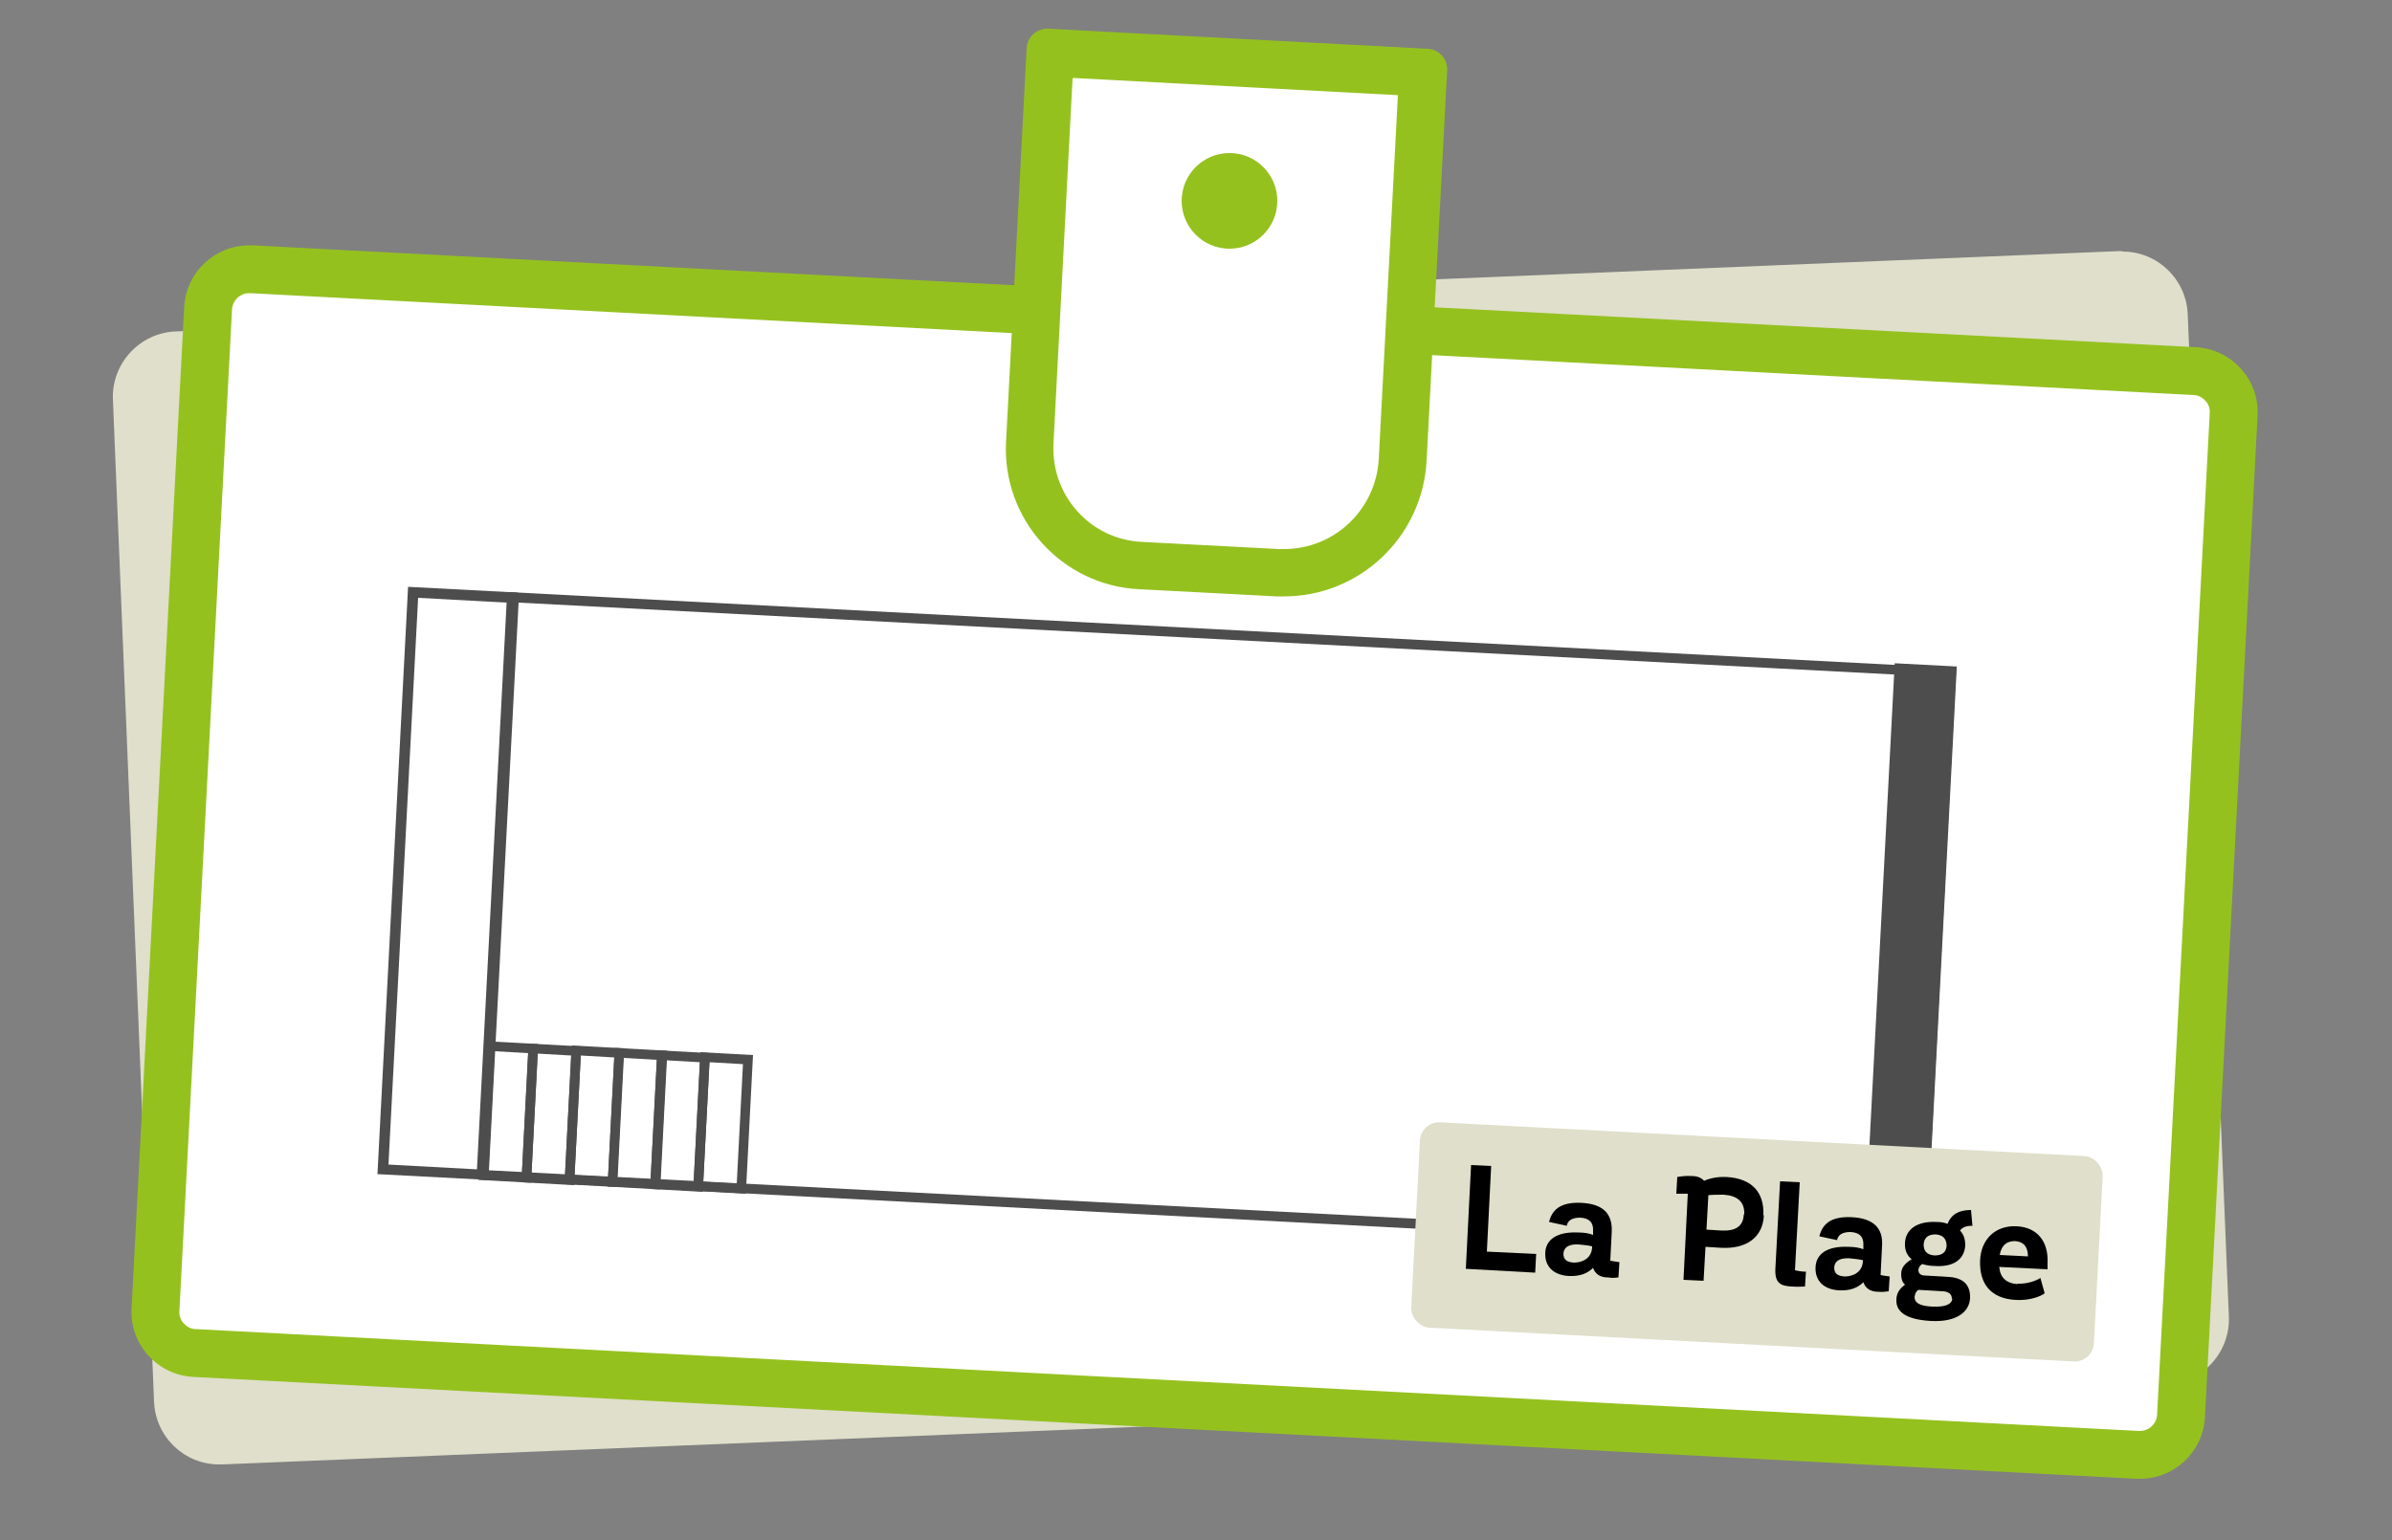 <?xml version="1.0" encoding="UTF-8"?>
<svg id="Layer_1" data-name="Layer 1" xmlns="http://www.w3.org/2000/svg" version="1.1" viewBox="0 0 500 322">
  <rect x="0" y="0" width="500" height="322" fill="#808080" stroke="none"/>
  <defs>
    <style>
      .cls-1 {
        fill: #dfdfcb;
      }

      .cls-1, .cls-2, .cls-3, .cls-4, .cls-5 {
        stroke-width: 0px;
      }

      .cls-2 {
        fill: #4d4d4d;
      }

      .cls-3 {
        fill: #000;
      }

      .cls-4 {
        fill: #95c11f;
      }

      .cls-5 {
        fill: #fff;
      }
    </style>
  </defs>
  <g>
    <path class="cls-1" d="M45.9,301.1c-4.6,0-8.4-3.6-8.6-8.3l-8.6-209.6c-.2-4.8,3.5-8.8,8.3-9l406.4-16.7c.1,0,.2,0,.4,0,4.6,0,8.4,3.6,8.6,8.3l8.6,209.6c0,2.3-.7,4.5-2.3,6.2-1.6,1.7-3.7,2.7-6,2.8l-406.4,16.7c-.1,0-.2,0-.4,0Z"/>
    <path class="cls-1" d="M443.6,62.5c1.9,0,3.5,1.5,3.6,3.5l8.6,209.6c0,2-1.5,3.7-3.5,3.8l-406.4,16.7c0,0-.1,0-.2,0-1.9,0-3.5-1.5-3.6-3.5l-8.6-209.6c0-1.3.6-2.2,1-2.6.4-.4,1.2-1.1,2.5-1.2l406.4-16.7c0,0,.1,0,.2,0h0M443.6,52.5c-.2,0-.4,0-.6,0L36.7,69.3c-7.5.3-13.4,6.7-13.1,14.2l8.6,209.6c.3,7.3,6.3,13.1,13.6,13.1s.4,0,.6,0l406.4-16.7c7.5-.3,13.4-6.7,13.1-14.2l-8.6-209.6c-.3-7.3-6.3-13.1-13.6-13.1h0Z"/>
  </g>
  <g>
    <path class="cls-5" d="M447.4,304.3c-.2,0-.3,0-.5,0l-406.2-21.3c-4.8-.2-8.4-4.3-8.2-9.1l11-209.4c.2-4.6,4-8.2,8.6-8.2s.3,0,.5,0l406.2,21.3c2.3.1,4.4,1.1,6,2.8,1.5,1.7,2.3,3.9,2.2,6.2l-11,209.4c-.2,4.6-4,8.2-8.6,8.2Z"/>
    <path class="cls-4" d="M52.1,61.3c0,0,.1,0,.2,0l406.2,21.3c1.3,0,2.1.8,2.5,1.2.4.4,1,1.3.9,2.6l-11,209.4c-.1,1.9-1.7,3.4-3.6,3.4s-.1,0-.2,0l-406.2-21.3c-1.3,0-2.1-.8-2.5-1.2-.4-.4-1-1.3-.9-2.6l11-209.4c.1-1.9,1.7-3.4,3.6-3.4M52.1,51.3c-7.2,0-13.2,5.6-13.6,12.9l-11,209.4c-.4,7.5,5.4,13.9,12.9,14.3l406.2,21.3c.2,0,.5,0,.7,0,7.2,0,13.2-5.6,13.6-12.9l11-209.4c.4-7.5-5.4-13.9-12.9-14.3L52.9,51.3c-.2,0-.5,0-.7,0h0Z"/>
  </g>
  <g>
    <path class="cls-5" d="M268.4,119.7c-.4,0-.9,0-1.3,0l-28.7-1.5c-6.5-.3-12.5-3.2-16.9-8-4.4-4.8-6.6-11.1-6.2-17.6l4.3-81.5,77.9,4.1-4.2,81c-.7,13.2-11.6,23.5-24.8,23.5Z"/>
    <path class="cls-4" d="M224.3,16.3l67.9,3.6-4,76.1c-.6,10.5-9.2,18.8-19.8,18.8s-.7,0-1.1,0l-28.7-1.5c-5.2-.3-9.9-2.5-13.4-6.4-3.5-3.9-5.2-8.8-5-14l4-76.5M218.9,6c-2.3,0-4.2,1.8-4.3,4.1l-4.3,82.2c-.9,16.2,11.6,30.1,27.8,30.9l28.7,1.5c.5,0,1.1,0,1.6,0,15.8,0,28.9-12.4,29.8-28.3l4.3-81.7c.1-2.4-1.7-4.4-4.1-4.5l-79.3-4.2c0,0-.2,0-.2,0h0Z"/>
  </g>
  <circle class="cls-4" cx="257" cy="42" r="10"/>
  <g>
    <path class="cls-2" d="M108.4,126l298.4,15.6-6.2,118.7-298.4-15.6,6.2-118.7M106.4,123.8l-6.4,122.8,302.5,15.9,6.4-122.8-302.5-15.9h0Z"/>
    <path class="cls-2" d="M87.4,125l18.5,1-6.2,118.5-18.5-1,6.2-118.5M85.3,122.7l-6.4,122.8,22.9,1.2,6.4-122.8-22.9-1.2h0Z"/>
    <path class="cls-2" d="M103.4,219.8l7,.4-1.3,25-7-.4,1.3-25M101.5,217.7l-1.5,29,11,.6,1.5-29-11-.6h0Z"/>
    <path class="cls-2" d="M112.4,220.3l7,.4-1.3,25-7-.4,1.3-25M110.5,218.2l-1.5,29,11,.6,1.5-29-11-.6h0Z"/>
    <path class="cls-2" d="M121.4,220.7l7,.4-1.3,25-7-.4,1.3-25M119.5,218.6l-1.5,29,11,.6,1.5-29-11-.6h0Z"/>
    <path class="cls-2" d="M130.3,221.2l7,.4-1.3,25-7-.4,1.3-25M128.5,219.1l-1.5,29,11,.6,1.5-29-11-.6h0Z"/>
    <path class="cls-2" d="M139.3,221.7l7,.4-1.3,25-7-.4,1.3-25M137.4,219.6l-1.5,29,11,.6,1.5-29-11-.6h0Z"/>
    <path class="cls-2" d="M148.3,222.1l7,.4-1.3,25-7-.4,1.3-25M146.4,220l-1.5,29,11,.6,1.5-29-11-.6h0Z"/>
    <rect class="cls-2" x="337.8" y="193.9" width="123" height="13" transform="translate(178.3 588.7) rotate(-87)"/>
  </g>
  <rect class="cls-1" x="295.8" y="238.2" width="142.9" height="43" rx="4" ry="4" transform="translate(14.1 -18.9) rotate(3)"/>
  <g>
    <path class="cls-3" d="M321.1,262.3l-.2,3.8-14.5-.8,1.1-21.7,4.2.2-.9,17.9,10.4.5Z"/>
    <path class="cls-3" d="M338.5,264l-.2,3.1c-.4,0-1,.2-2.2,0-1.7,0-2.7-.8-3.1-2-1.2,1.2-2.8,1.8-5.1,1.7-3.2-.2-5-2-4.9-4.8.1-2.8,2.4-4.5,6.9-4.3,1.3,0,2.3.2,3.1.5v-.8c.1-1.8-.8-2.7-2.7-2.8-1.7,0-2.6.6-2.8,1.7l-3.7-.8c.6-2.4,2.2-4.2,6.7-4,4.5.2,6.6,2.2,6.4,6.1l-.3,6c.5.1,1.1.2,1.9.3ZM332.8,260.8v-.2c-.8-.2-1.8-.3-2.8-.4-2.1-.1-3.1.6-3.2,1.9,0,1.3.7,1.8,2.2,1.9,1.9,0,3.7-1,3.8-3.2Z"/>
    <path class="cls-3" d="M368.7,254.1c-.2,4.6-3.6,7.1-9,6.8l-3.2-.2-.4,7.1-4.2-.2.9-18h-2.4c0-.1.2-3.5.2-3.5.6-.1,1.7-.3,3.1-.2,1.1,0,2,.4,2.5,1,1.1-.5,2.8-.9,4.7-.8,5.4.3,7.9,3.3,7.7,8ZM364.6,253.9c.1-2.6-1.4-3.9-4.3-4.1-1.2,0-2.3,0-3.2.1l-.4,7.2,3.2.2c2.8.1,4.5-.8,4.6-3.4Z"/>
    <path class="cls-3" d="M372.1,247l4.1.2-1,18.4c.5.1,1.3.3,2.3.3l-.2,3.1c-.7,0-1.5.1-2.7,0-2.4-.1-3.6-.7-3.5-3.6l1-18.6Z"/>
    <path class="cls-3" d="M395,266.9l-.2,3.1c-.4,0-1,.2-2.2.1-1.7,0-2.7-.8-3.1-2-1.2,1.2-2.8,1.8-5.1,1.7-3.2-.2-5-2-4.9-4.8.1-2.8,2.4-4.5,6.9-4.3,1.3,0,2.3.2,3.1.5v-.8c.1-1.8-.8-2.7-2.7-2.8-1.7,0-2.6.6-2.8,1.7l-3.7-.8c.6-2.4,2.2-4.2,6.7-4,4.5.2,6.7,2.2,6.4,6.1l-.3,6c.5.1,1.1.2,1.9.3ZM389.4,263.7v-.2c-.8-.2-1.8-.3-2.8-.4-2.1-.1-3.1.6-3.2,1.9,0,1.3.7,1.8,2.2,1.9,1.9,0,3.7-1,3.8-3.2Z"/>
    <path class="cls-3" d="M411.8,271.4c-.1,2.8-2.7,5.1-8.2,4.8-5.3-.3-7.3-2-7.2-4.4,0-1.6.9-2.5,1.8-3.2-.6-.5-.8-1.3-.8-2.2,0-1.3.7-2.2,2.2-3.1-1-.8-1.5-2-1.4-3.4.1-2.8,2.5-4.6,6.5-4.4.9,0,1.7.1,2.4.4.8-2.1,2.5-2.9,4.9-2.9l.3,3.3c-1.3,0-2.1.3-2.6,1,.8.8,1.1,1.9,1.1,3.1-.2,2.9-2.4,4.6-6.5,4.3-.9,0-1.8-.2-2.5-.4-.5.3-.7.7-.8,1.2,0,.7.4,1.2,1.4,1.2l5,.3c3.2.2,4.5,1.9,4.4,4.4ZM408,271.6c0-.9-.5-1.5-1.8-1.6l-5.1-.3h-.1c-.5.3-.7.8-.8,1.5,0,1.1.9,1.9,3.8,2,2.7.1,4-.5,4.1-1.7ZM402.1,260.2c0,1.4.7,2.2,2.3,2.3,1.5,0,2.4-.6,2.5-2,0-1.4-.7-2.3-2.3-2.4-1.6,0-2.4.7-2.5,2.1Z"/>
    <path class="cls-3" d="M421.7,268.4c2.2.1,4.1-.7,4.8-1.2l.9,3.2c-.7.6-3.1,1.6-6.1,1.4-5.2-.3-7.6-3.4-7.4-8.3.2-4.4,3.2-7.3,7.6-7.1,4.6.2,6.7,3.5,6.5,7.6v1.4c0,0-10.1-.5-10.1-.5.2,2.2,1.4,3.4,3.8,3.6ZM418,262.4l5.9.3c0-2.2-1.1-3.1-2.7-3.2-1.6,0-2.8.7-3.2,2.9Z"/>
  </g>
</svg>